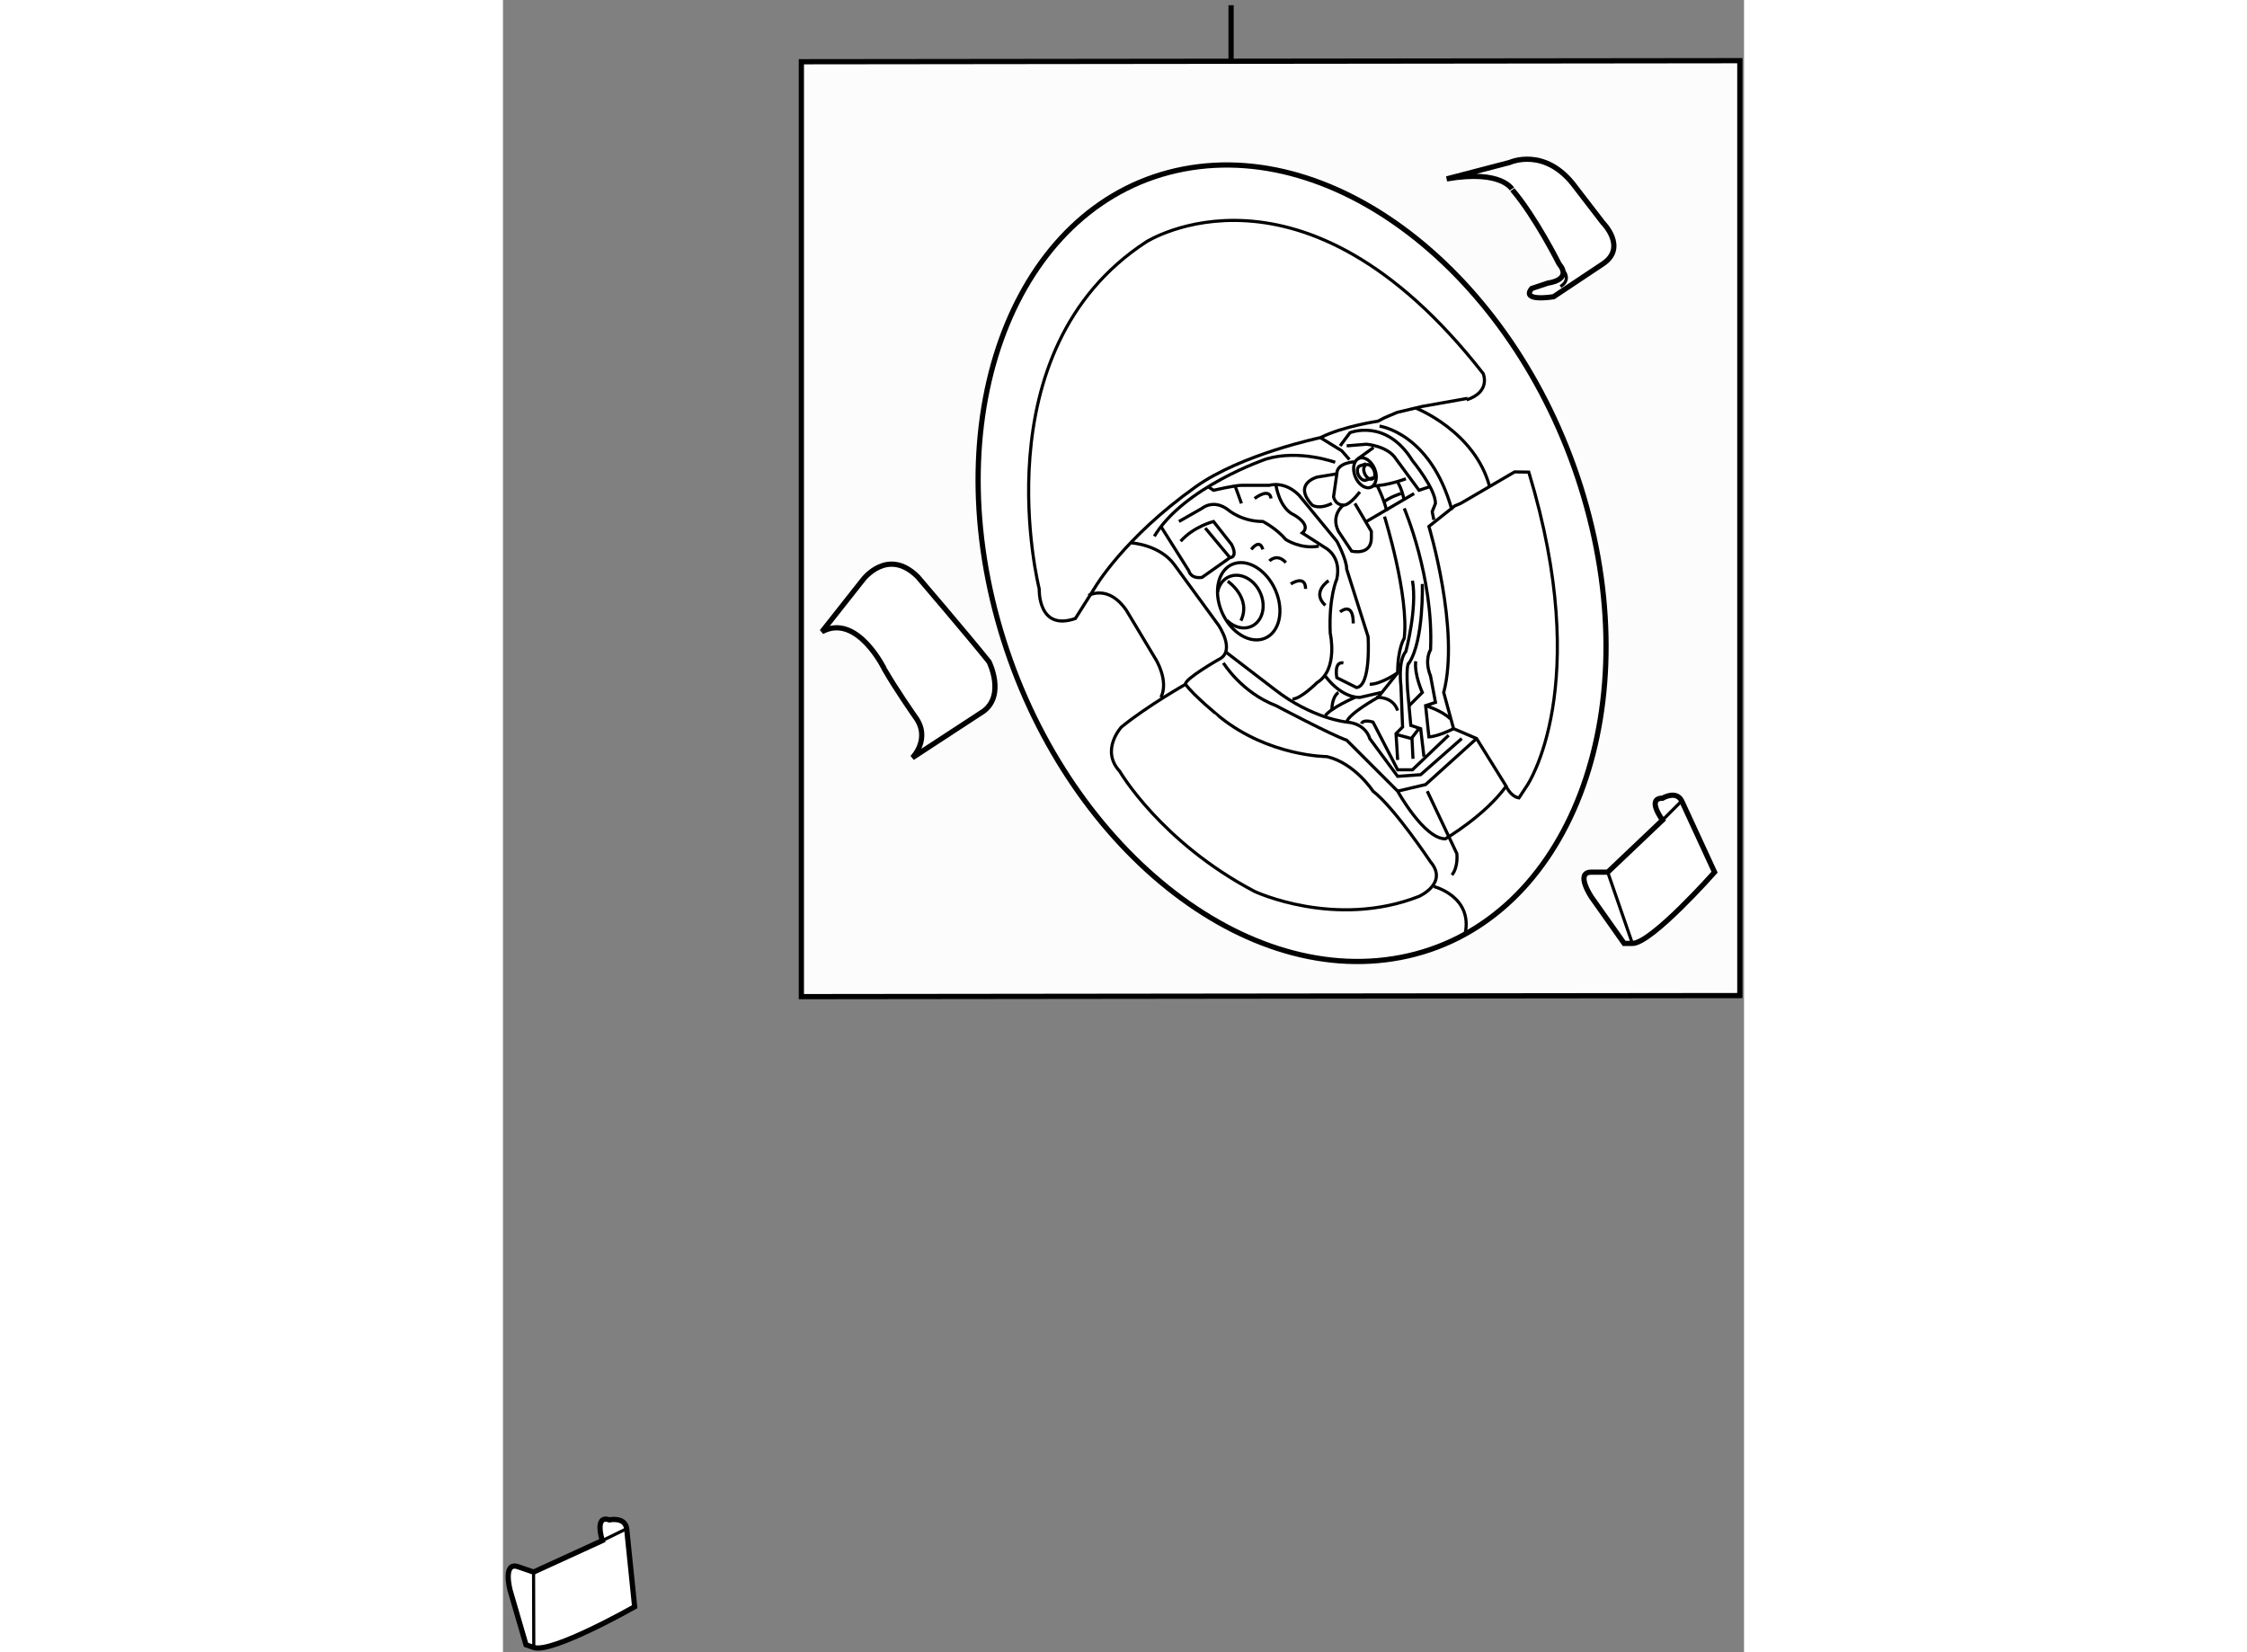 <?xml version="1.0" encoding="utf-8"?>
<!-- Generator: Adobe Illustrator 15.1.0, SVG Export Plug-In . SVG Version: 6.00 Build 0)  -->
<!DOCTYPE svg PUBLIC "-//W3C//DTD SVG 1.1//EN" "http://www.w3.org/Graphics/SVG/1.1/DTD/svg11.dtd">
<svg version="1.1" xmlns="http://www.w3.org/2000/svg" xmlns:xlink="http://www.w3.org/1999/xlink" x="0px" y="0px" width="244.8px"
	 height="180px" viewBox="104.883 12.965 118.894 158.287" enable-background="new 0 0 244.8 180" xml:space="preserve">
	
<rect x="104.883" y="12.965" width="118.894" height="158.287" fill="#808080" stroke="none"/>
	
<g><polygon fill="#FCFCFC" stroke="#000000" stroke-width="0.5" points="223.377,108.344 133.469,108.445 133.469,18.879 
			223.377,18.778 		"></polygon><line fill="#FCFCFC" stroke="#000000" stroke-width="0.5" x1="174.636" y1="18.778" x2="174.636" y2="13.465"></line></g><g><path fill="#FFFFFF" stroke="#000000" stroke-width="0.5" d="M208.692,61.502c5.75,20.854-2.224,40.187-17.803,43.185
			c-15.582,2.994-32.873-11.484-38.621-32.34c-5.748-20.855,2.223-40.189,17.803-43.184
			C185.654,26.168,202.944,40.645,208.692,61.502z"></path><path fill="none" stroke="#000000" stroke-width="0.3" d="M197.289,51.131l-4.331,0.769l-2.411,0.572l-1.221,0.52l-0.621,0.326
			c0,0-3.309,0.473-5.513,1.575c0,0-7.562,1.575-11.972,4.726c-6.899,4.928-9.608,9.608-9.608,9.608l-1.891,2.992
			c-3.623,1.261-3.465-2.835-3.465-2.835s-5.777-22.787,10.238-33.236c0,0,14.964-9.608,32.291,12.602c0,0,0.787,1.732-1.575,2.521"></path><path fill="none" stroke="#000000" stroke-width="0.3" d="M202.215,89.406l0.781-1.187c0,0,6.415-9.401,0.162-30.025l-1.359-0.019
			l-5.173,3.021l-0.553,0.229l-2.485,1.974c0,0,2.992,9.924,1.418,15.909l0.945,3.465l2.204,0.945l2.836,4.568
			C200.991,88.287,201.392,89.265,202.215,89.406z"></path><path fill="none" stroke="#000000" stroke-width="0.3" d="M179.031,69.872c0.706,2.009,0.066,3.951-1.428,4.332
			c-1.492,0.385-3.276-0.935-3.982-2.941c-0.705-2.01-0.067-3.95,1.427-4.334C176.543,66.544,178.324,67.865,179.031,69.872z"></path><path fill="none" stroke="#000000" stroke-width="0.3" d="M173.34,69.692c0.155-0.817,0.697-1.447,1.478-1.588
			c1.16-0.21,2.403,0.735,2.782,2.114c0.381,1.376-0.254,2.665-1.41,2.876c-0.686,0.124-1.399-0.153-1.947-0.686"></path><path fill="none" stroke="#000000" stroke-width="0.3" d="M170.275,78.521c0,0-3.623,2.048-6.144,4.095
			c0,0-2.047,2.206-0.157,4.253c0,0,3.938,6.774,12.916,11.499c0,0,7.72,3.623,15.752,0.473c0,0,2.836-1.26,1.103-3.307
			c0,0-3.465-5.199-5.513-6.774c0,0-1.733-2.678-4.41-3.308c0,0-5.514,0-10.238-3.781C173.584,81.67,171.063,79.624,170.275,78.521z
			"></path><path fill="none" stroke="#000000" stroke-width="0.3" d="M194.061,97.896c0,0,3.78,0.943,2.992,4.566"></path><path fill="none" stroke="#000000" stroke-width="0.3" d="M160.981,70.014c0,0,1.89-1.103,3.623,1.418l2.836,4.726
			c0,0,1.259,2.048,0.473,3.623"></path><path fill="none" stroke="#000000" stroke-width="0.3" d="M165.077,64.974c0,0,2.679,0.157,4.095,2.048l4.254,5.828
			c0,0,1.732,2.521,0,3.308c0,0-3.309,1.891-3.15,2.363"></path><path fill="none" stroke="#000000" stroke-width="0.3" d="M192.327,52.057c0,0,5.671,2.206,7.089,7.562"></path><path fill="none" stroke="#000000" stroke-width="0.3" d="M188.862,53.791c0,0,4.883,0.63,6.932,8.033"></path><path fill="none" stroke="#000000" stroke-width="0.3" d="M194.061,62.769l-0.157-0.788l0.314-0.787
			c0-1.418-2.205-4.096-2.205-4.096c-2.52-4.096-5.986-2.678-5.986-2.678l-0.945,1.26"></path><polyline fill="none" stroke="#000000" stroke-width="0.3" points="183.192,54.893 185.239,56.153 185.976,56.994 		"></polyline><path fill="none" stroke="#000000" stroke-width="0.3" d="M185.712,55.68l1.891-0.157c0,0,2.048,0.157,2.836,1.418l2.204,2.993
			l0.945-0.315"></path><line fill="none" stroke="#000000" stroke-width="0.3" x1="192.17" y1="60.249" x2="187.603" y2="62.926"></line><path fill="none" stroke="#000000" stroke-width="0.3" d="M191.382,58.831c0,0-1.784,0.683-3.202,0.683"></path><path fill="none" stroke="#000000" stroke-width="0.3" d="M184.61,57.256c0,0-3.467-1.261-6.616-0.315
			c0,0-7.877,2.678-10.711,7.403"></path><path fill="none" stroke="#000000" stroke-width="0.3" d="M172.48,59.619l0.473,0.315c0,0,2.047-0.473,2.678-0.473h2.678
			c0,0,1.417-0.473,2.835,0.944l3.624,4.411c0,0,0.944,1.732,0.944,2.678l2.048,6.458c0,0,0.315,4.726-1.103,4.883l-1.89-0.945
			c0,0-0.315-1.574,0.629-1.417"></path><path fill="none" stroke="#000000" stroke-width="0.3" d="M186.501,57.204c0,0-1.733,0.053-1.733,1.154l-0.315,2.205
			c0,0,0.158,0.788,0.944,0.788c0,0,0.473,0.157,1.575-1.26"></path><path fill="none" stroke="#000000" stroke-width="0.3" d="M184.768,58.358l-1.891,0.315c0,0-2.363,0.63-0.473,2.678
			c0,0,0.63,0.473,1.891-0.157"></path><path fill="none" stroke="#000000" stroke-width="0.3" d="M185.396,61.351c0,0-1.259,0.945-0.472,2.521l1.26,1.891
			c0,0,1.891,0.472,1.891-1.261v-0.63l-1.576-2.678"></path><ellipse transform="matrix(0.906 -0.423 0.423 0.906 -6.911 85.036)" fill="none" stroke="#000000" stroke-width="0.3" cx="187.886" cy="58.068" rx="0.473" ry="0.743"></ellipse><path fill="none" stroke="#000000" stroke-width="0.3" d="M188.201,58.741l-0.619,0.213c-0.237,0.111-0.57-0.101-0.745-0.473
			c-0.173-0.372-0.12-0.763,0.115-0.874l0.619-0.212"></path><ellipse transform="matrix(0.926 -0.379 0.379 0.926 -8.127 75.276)" fill="none" stroke="#000000" stroke-width="0.3" cx="187.355" cy="58.304" rx="1.001" ry="1.496"></ellipse><line fill="none" stroke="#000000" stroke-width="0.3" x1="186.788" y1="56.919" x2="188.285" y2="55.838"></line><path fill="none" stroke="#000000" stroke-width="0.3" d="M188.6,59.409c0,0,0.735,1.471,0.945,2.52"></path><path fill="none" stroke="#000000" stroke-width="0.3" d="M190.596,59.199c0,0,0.315,0.314,0.63,1.68"></path><path fill="none" stroke="#000000" stroke-width="0.3" d="M190.911,60.249c0,0-1.051,0.314-1.681,0.84"></path><path fill="none" stroke="#000000" stroke-width="0.3" d="M189.335,62.454c0,0,2.362,7.561,1.89,11.656c0,0-0.63,0.945-0.63,3.308
			l-1.89,2.363c0,0-2.836,1.576-2.993,2.362"></path><path fill="none" stroke="#000000" stroke-width="0.3" d="M191.225,61.667c0,0,2.836,6.615,2.521,13.546c0,0-0.63,0.945,0,2.521
			l0.473,2.521l-0.945,0.315l0.315,2.992c0,0,0.788,0,2.363-0.788"></path><path fill="none" stroke="#000000" stroke-width="0.3" d="M193.272,80.569c0,0,1.576,0.473,2.363,1.259"></path><path fill="none" stroke="#000000" stroke-width="0.3" d="M195.479,83.404l-3.466,3.309h-1.418l-2.362-4.569
			c0,0-0.945-0.315-1.103,0.157"></path><path fill="none" stroke="#000000" stroke-width="0.3" d="M196.738,83.718l-3.938,3.465l-2.205,0.158l-2.678-3.623
			c0,0-0.314-1.418-2.205-1.575c0,0-3.308-0.315-6.931-3.149l-4.727-3.623"></path><path fill="none" stroke="#000000" stroke-width="0.3" d="M173.897,76.473c0,0,1.733,2.835,5.042,4.096
			c0,0,5.355,2.835,6.772,3.308l4.883,4.883c0,0,2.521,4.567,4.568,4.567c0,0,3.78-2.203,5.828-5.04"></path><polyline fill="none" stroke="#000000" stroke-width="0.3" points="190.595,88.759 193.272,88.128 198.155,83.718 		"></polyline><path fill="none" stroke="#000000" stroke-width="0.3" d="M193.431,88.759l2.835,5.985c0,0,0.157,1.262-0.472,2.049"></path><path fill="none" stroke="#000000" stroke-width="0.3" d="M167.913,63.399l2.677,4.253c0,0,0.158,0.788,1.261,0.63l2.677-1.891
			c0,0,0.788,0,0.158-1.26l-1.732-2.205c0,0-1.891,0.473-3.15,1.891"></path><line fill="none" stroke="#000000" stroke-width="0.3" x1="172.166" y1="63.556" x2="174.527" y2="66.391"></line><path fill="none" stroke="#000000" stroke-width="0.3" d="M169.645,62.926l2.206-1.26c0,0,1.103-0.945,2.52,0.157
			c0,0,1.261,1.103,3.309,1.103c0,0,1.261,0.63,2.205,1.732c0,0,1.418,0.945,3.15,0.631"></path><line fill="none" stroke="#000000" stroke-width="0.3" x1="175" y1="59.461" x2="175.631" y2="61.194"></line><path fill="none" stroke="#000000" stroke-width="0.3" d="M178.939,59.461c0,0,0.313,2.205,1.731,2.835
			c0,0,1.733,0.944,0.788,1.732l2.206,1.418c0,0,1.574,0.787,1.103,2.993c0,0-0.788,1.732-0.63,5.197c0,0,0.787,3.466-1.261,4.726
			c0,0-1.575,1.576-2.363,1.576"></path><path fill="none" stroke="#000000" stroke-width="0.3" d="M183.665,77.733c0,0,1.416,2.048,3.307,2.048l2.049-0.473"></path><path fill="none" stroke="#000000" stroke-width="0.3" d="M186.499,79.781c0,0-2.204,0.945-2.834,1.732"></path><path fill="none" stroke="#000000" stroke-width="0.3" d="M184.925,79.308c0,0-0.63,0.315-0.63,1.733"></path><path fill="none" stroke="#000000" stroke-width="0.3" d="M190.595,85.767l-0.156-2.521l0.629-0.63l-0.158-3.938
			c0,0-0.314-2.362,0.473-3.308c0,0,1.104-4.096,0.631-6.773"></path><path fill="none" stroke="#000000" stroke-width="0.3" d="M192.958,68.912c0,0,0.157,5.356-1.261,7.562
			c0,0-0.315-0.157-0.157,2.521l0.314,3.465l0.945,0.314l0.315,2.679"></path><polyline fill="none" stroke="#000000" stroke-width="0.3" points="192.59,82.827 191.908,83.718 190.574,83.361 		"></polyline><line fill="none" stroke="#000000" stroke-width="0.3" x1="191.96" y1="83.561" x2="192.065" y2="85.662"></line><path fill="none" stroke="#000000" stroke-width="0.3" d="M191.697,80.569l1.261-1.261c0,0-0.788-1.732-0.631-2.992"></path><path fill="none" stroke="#000000" stroke-width="0.3" d="M188.548,79.781c0,0,1.575-0.157,2.047,1.261"></path><path fill="none" stroke="#000000" stroke-width="0.3" d="M190.595,77.417c0,0-1.574,1.104-2.678,1.104"></path><path fill="none" stroke="#000000" stroke-width="0.3" d="M176.576,65.604c0,0,0.787-1.103,1.103,0"></path><path fill="none" stroke="#000000" stroke-width="0.3" d="M178.309,66.707c0,0,0.735-0.788,1.575,0.157"></path><path fill="none" stroke="#000000" stroke-width="0.3" d="M180.356,68.912c0,0,1.418-0.944,1.418,0.473"></path><path fill="none" stroke="#000000" stroke-width="0.3" d="M183.979,68.597c0,0-1.681,1.103-0.314,2.362"></path><path fill="none" stroke="#000000" stroke-width="0.3" d="M185.081,71.589c0,0,1.261-1.103,1.261,1.103"></path><path fill="none" stroke="#000000" stroke-width="0.3" d="M176.891,60.721c0,0,1.418-1.103,1.576,0"></path><path fill="none" stroke="#000000" stroke-width="0.3" d="M174.317,68.65c0,0,2.31,1.575,1.261,3.78"></path></g>



	
<g><path fill="#FFFFFF" stroke="#000000" stroke-width="0.5" d="M114.399,160.558c0,0-0.81-2.496,0.68-1.984
			c0,0,1.5-0.32,1.654,0.844l0.764,7.479c0,0-7.925,4.497-9.664,3.9l-0.744-0.255l-1.531-5.245c0,0-0.723-2.746,0.766-2.235
			l1.49,0.511L114.399,160.558z"></path><line fill="none" stroke="#000000" stroke-width="0.3" x1="107.813" y1="163.571" x2="107.833" y2="170.796"></line><line fill="none" stroke="#000000" stroke-width="0.3" x1="114.399" y1="160.558" x2="116.733" y2="159.417"></line></g><g><path fill="#FFFFFF" stroke="#000000" stroke-width="0.5" d="M215.97,91.533c0,0-1.576-2.099,0-2.099c0,0,1.313-0.788,1.839,0.263
			l3.148,6.825c0,0-6.036,6.826-7.875,6.826h-0.787l-3.151-4.463c0,0-1.575-2.363,0-2.363h1.576L215.97,91.533z"></path><line fill="none" stroke="#000000" stroke-width="0.3" x1="210.72" y1="96.521" x2="213.082" y2="103.348"></line><line fill="none" stroke="#000000" stroke-width="0.3" x1="215.97" y1="91.533" x2="217.809" y2="89.697"></line></g>



	
<g><path fill="#FFFFFF" stroke="#000000" stroke-width="0.5" d="M195.294,30.104l6.038-1.575c0,0,3.414-1.574,6.301,2.363
			l2.626,3.413c0,0,2.361,2.363,0,3.938l-4.727,3.149c0,0-3.149,0.524-2.1-0.787l1.576-0.525c0,0,2.36-0.263,1.05-1.837
			c0,0-2.231-4.464-4.464-7.089C201.595,31.155,200.675,29.186,195.294,30.104z"></path><path fill="none" stroke="#000000" stroke-width="0.3" d="M206.583,39.03c0,0,0.591,0.788-0.393,1.379"></path></g><g><path fill="#FFFFFF" stroke="#000000" stroke-width="0.5" d="M135.437,73.484l3.938-4.988c0,0,2.362-3.151,5.25-0.263
			c0,0,4.725,5.514,6.826,8.139c0,0,1.574,3.15-0.525,4.727l-6.825,4.462c0,0,1.838-1.839,0.263-3.938c0,0-1.838-2.624-2.889-4.463
			C141.475,77.159,138.851,71.646,135.437,73.484z"></path></g>


</svg>